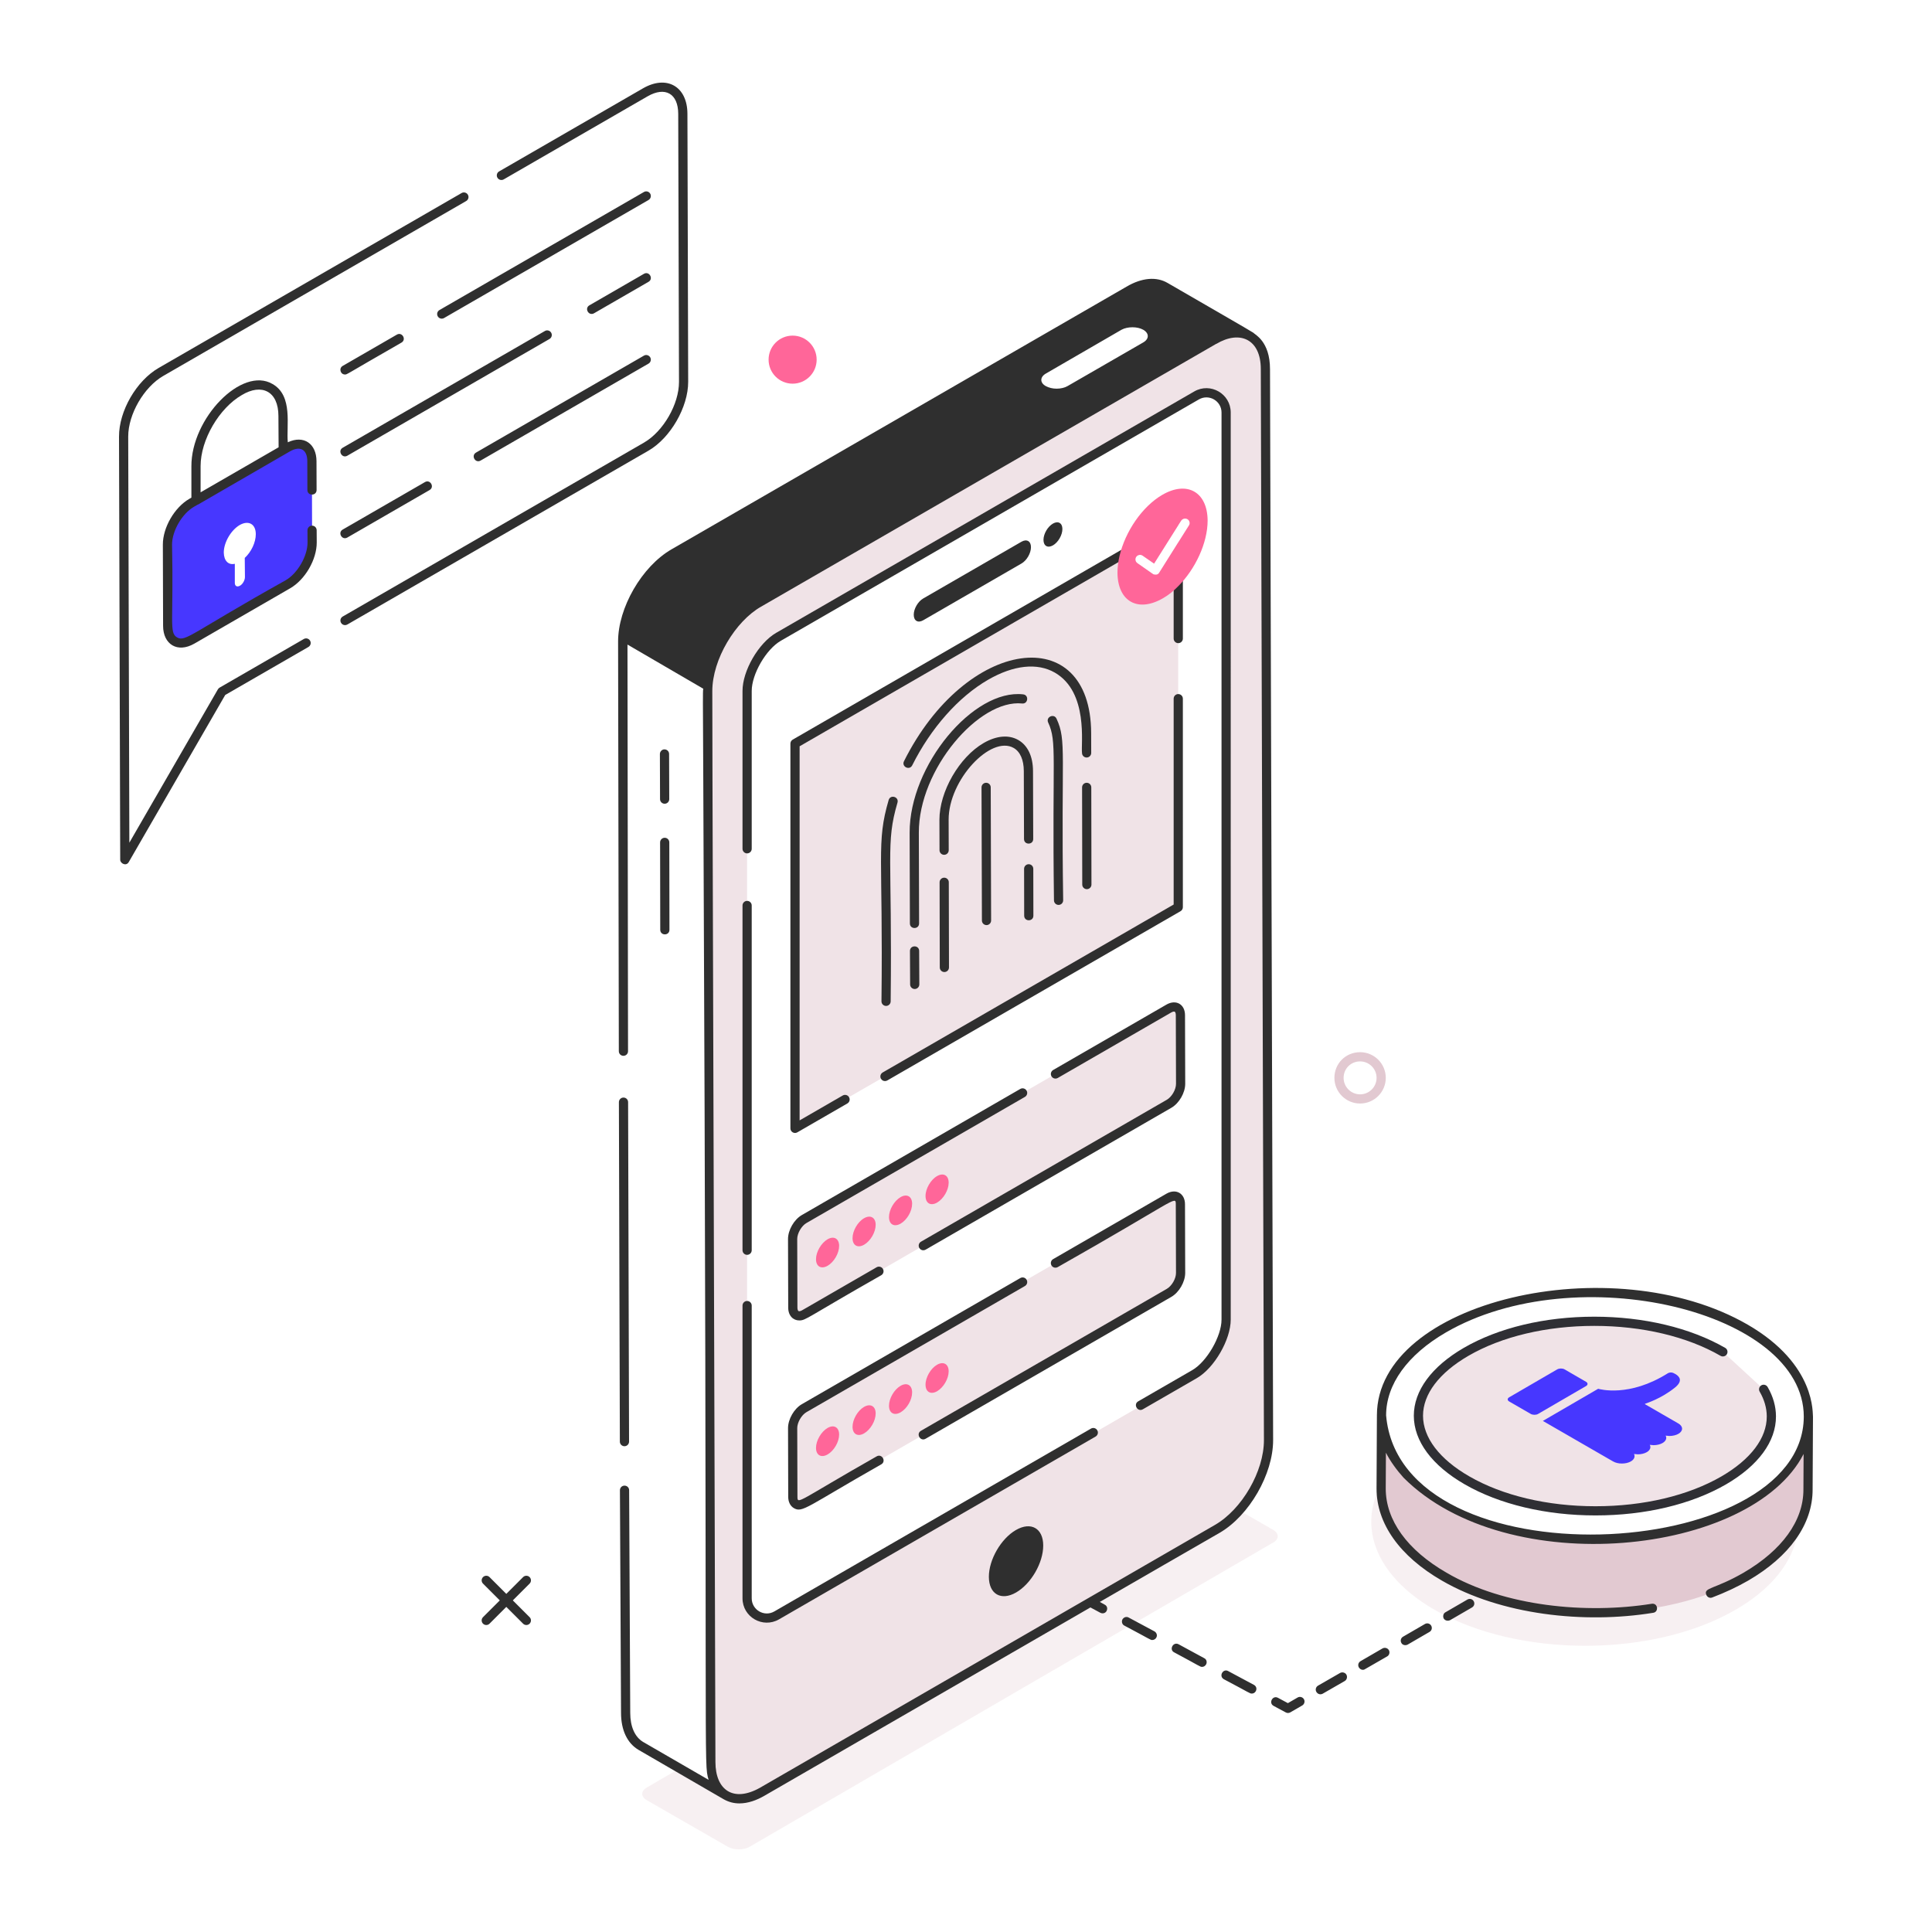 <svg xmlns="http://www.w3.org/2000/svg" enable-background="new 0 0 105 105" viewBox="0 0 105 105" id="AlternativeData"><path fill="#f0e3e7" d="M94.352 87.471c-4.51 2.63-11.86 2.63-16.4.01-3.75-2.17-4.42-5.44-2.02-8 .57.81 1.43 1.57 2.57 2.23 4.54 2.63 11.89 2.62 16.4 0 .8-.46 1.45-.98 1.96-1.52C98.572 82.611 97.742 85.501 94.352 87.471zM69.197 83.146l-4.414-2.536c-.323-.191-.853-.18-1.17 0L38.726 95.072c.057.094.099.203.094.344-.003.104-.038.288-.008.403.033.067.059.136.072.207.122.702-.832 1.212-1.212.511-.011-.021-.016-.042-.026-.062-.025-.017-.05-.033-.075-.05.004-.045-.034-.058-.072-.061-.138.028-.068-.004 0 0 .024-.005.056-.012.093-.021-0-.001-.001-.003-.002-.004-.283.06-.506-.053-.644-.234l-1.799 1.046c-.323.191-.328.492 0 .683l4.414 2.536c.323.185.853.185 1.176 0l7.45-4.331 8.096-4.707 12.92-7.503C69.52 83.644 69.525 83.337 69.197 83.146z" opacity=".5" class="colore3e7f0 svgShape"></path><path fill="#f0e3e7" d="M68.772,20.061c0-1.77-1.26-2.47-2.8-1.59
																L41.242,32.751c-1.54,0.89-2.79,3.04-2.78,4.81l0.16,58.21
																c0.01,1.77,1.26,2.49,2.8,1.6l24.73-14.27
																c1.54-0.89,2.79-3.06,2.79-4.83L68.772,20.061z M66.632,71.761
																c0.01,0.99-0.84,2.46-1.71,2.96L42.212,87.831
																c-0.71,0.42-1.61-0.1-1.61-0.92V37.601
																c0-1.01,0.83-2.44,1.71-2.95l22.72-13.12
																c0.71-0.41,1.6,0.1,1.6,0.93V71.761z" class="colore3e7f0 svgShape"></path><path fill="#f0e3e7" d="M61.752 30.261c-.08.12-.05.27.07.35l.83.58c.04.03.09.04.14.04h.05c.07-.01.13-.05.16-.11l1.03-1.64v19.82l-15.94 9.2-2.17 1.25-2.72 1.57V40.411l17.64-10.19 3.19-1.84v.17l-1.31 2.08-.62-.43C61.992 30.121 61.832 30.151 61.752 30.261zM63.522 54.812c.352-.203.63-.038.632.36l.011 3.728c.001.398-.276.884-.628 1.087L43.72 71.428c-.346.2-.63.038-.632-.36l-.011-3.728c-.001-.398.282-.887.627-1.087L63.522 54.812zM63.522 65.09c.352-.203.63-.038.632.36l.011 3.728c.001.398-.276.884-.628 1.087L43.72 81.706c-.346.2-.63.038-.632-.36l-.011-3.728c-.001-.398.282-.887.627-1.087L63.522 65.09z" class="colore3e7f0 svgShape"></path><path fill="#4737ff" d="M16.952,25.061c0-0.83-0.6-1.16-1.32-0.74l-5.22,3.01
											c-0.72,0.42-1.31,1.44-1.31,2.27l0.01,4.41
											c0,0.84,0.6,1.17,1.33,0.75l5.21-3.01
											c0.72-0.42,1.31-1.43,1.31-2.27L16.952,25.061z M13.312,31.361
											c0,0.17-0.12,0.39-0.27,0.47c-0.16,0.09-0.28,0.02-0.28-0.15
											v-1.04c-0.35,0.08-0.59-0.16-0.6-0.61c0-0.55,0.39-1.22,0.87-1.5
											c0.48-0.27,0.87-0.05,0.87,0.5c0,0.45-0.25,0.97-0.6,1.29
											L13.312,31.361z" class="color2e58ff svgShape"></path><path fill="#e2c9d1" d="M98.28,76.991l-0.015,3.972
											c-0.005,1.709-1.128,3.416-3.373,4.72
											c-4.513,2.622-11.862,2.625-16.405,0.003
											c-2.287-1.321-3.429-3.054-3.424-4.785l0.015-3.972
											c-0.005,1.731,1.137,3.465,3.424,4.785
											c4.542,2.622,11.892,2.62,16.405-0.003
											C97.151,80.407,98.275,78.7,98.28,76.991z" class="colorc9cee2 svgShape"></path><path fill="#f0e3e7" d="M95.849,75.506c0.276,0.476,0.419,0.971,0.421,1.471
									c0.003,1.271-0.915,2.506-2.588,3.478
									c-1.841,1.067-4.317,1.655-6.969,1.655c-2.652,0-5.134-0.588-6.987-1.658
									c-1.698-0.979-2.634-2.229-2.637-3.509c0-1.268,0.921-2.503,2.588-3.472
									c1.844-1.07,4.32-1.661,6.969-1.661c2.652,0,5.134,0.591,6.99,1.661" class="colore3e7f0 svgShape"></path><path fill="#2f2f34" d="M86.713,82.36c-2.695,0-5.222-0.601-7.112-1.691
									c-1.778-1.025-2.76-2.348-2.763-3.725c0-1.362,0.964-2.673,2.713-3.689
									c1.885-1.094,4.404-1.696,7.095-1.696c2.691,0,5.219,0.603,7.115,1.695
									c0.119,0.069,0.16,0.222,0.092,0.342
									c-0.07,0.119-0.226,0.158-0.342,0.092
									c-1.821-1.051-4.26-1.629-6.865-1.629c-2.604,0-5.034,0.578-6.843,1.628
									c-1.59,0.924-2.465,2.081-2.465,3.257
									c0.003,1.19,0.895,2.36,2.513,3.292c1.816,1.048,4.253,1.625,6.862,1.625
									c2.608,0,5.038-0.576,6.844-1.622c1.592-0.925,2.467-2.083,2.463-3.261
									c-0.001-0.452-0.131-0.905-0.387-1.347
									c-0.068-0.119-0.028-0.272,0.092-0.342
									c0.117-0.068,0.271-0.029,0.342,0.092c0.3,0.518,0.452,1.055,0.453,1.595
									c0.004,1.364-0.959,2.677-2.712,3.695
									C91.927,81.761,89.407,82.36,86.713,82.36z" class="color302f34 svgShape"></path><path fill="#4737ff" d="M91.054 74.676c.224.13.428.374-.03.74-.746.599-1.539.847-1.581.86l-.055.032 1.826 1.054c.267.154.274.407.003.564-.133.077-.307.115-.487.117l-.207-.019c.079.136.02.293-.168.402-.133.077-.307.115-.487.117l-.207-.019c.079.136.02.293-.163.399-.133.077-.312.117-.487.117l-.207-.019c.074.138.015.296-.168.402-.137.08-.312.117-.487.117-.179.003-.354-.04-.488-.117l-3.81-2.199 3.006-1.747c.084.024 1.69.477 3.783-.841.078-.051.207-.061.299-.019C90.978 74.635 91.016 74.654 91.054 74.676zM86.196 75.096c.111.064.111.17.001.234l-2.607 1.515c-.11.064-.289.061-.4-.003l-1.167-.674c-.111-.064-.111-.165-.001-.229l2.607-1.515c.11-.064.289-.067.4-.003L86.196 75.096z" class="color2e58ff svgShape"></path><path fill="#2f2f2f" d="M33.938,78.599h0c0.138,0,0.25-0.112,0.25-0.251L34.136,59.899
						c-0-0.138-0.112-0.249-0.25-0.249h-0c-0.138,0-0.25,0.112-0.25,0.251
						l0.052,18.449C33.688,78.487,33.8,78.599,33.938,78.599z" class="color2f2f2f svgShape"></path><path fill="#2f2f2f" d="M69.022,20.061c0-1.52-0.83-1.88-0.91-1.98
						c-0.14-0.1-2.67-1.55-4.65-2.7c-0.61-0.36-1.41-0.29-2.24,0.2
						L36.502,29.851c-1.62,0.93-2.92,3.19-2.91,5.03l0.04,22.25
						c0,0.14,0.11,0.25,0.25,0.25s0.25-0.11,0.25-0.25l-0.03-22.1l4.12,2.4
						c-0.02,0.04-0.02,0.32-0.02,0.82c0,0.83,0.01,2.26,0.02,4.19
						c0.25,55,0,53.26,0.29,54.29l-3.56-2.06
						c-0.45-0.27-0.7-0.83-0.7-1.58l-0.06-12.1c0-0.14-0.11-0.25-0.25-0.25
						s-0.25,0.11-0.25,0.25l0.06,12.1c0,0.94,0.34,1.65,0.95,2.01l4.62,2.68
						c0.28,0.16,0.57,0.23,0.86,0.23c0.47,0,0.94-0.17,1.37-0.42
						c10.93-6.31,6.77-3.91,17.71-10.23l0.54,0.29
						c0.04,0.02,0.08,0.03,0.12,0.03c0.26,0,0.35-0.35,0.12-0.47
						l-0.27-0.15c0.58-0.34,6.52-3.76,6.52-3.76
						c1.61-0.94,2.9-3.19,2.9-5.03L69.022,20.061z M56.842,20.301
						l4.11-2.38c0.33-0.18,0.86-0.18,1.18,0c0.33,0.19,0.33,0.5,0,0.69
						l-4.11,2.37c-0.33,0.19-0.86,0.19-1.19,0
						C56.512,20.801,56.512,20.491,56.842,20.301z M66.022,82.881
						c-9.28,5.36-21.04,12.15-24.72,14.28
						c-1.44,0.81-2.42,0.13-2.42-1.4l-0.16-53.34
						c0-0.1-0.01-4.58-0.01-4.86c0-1.73,1.26-3.8,2.65-4.59
						c4.4-2.54,17.25-9.96,24.73-14.28h0.01
						c1.27-0.76,2.42-0.27,2.42,1.37l0.17,58.21
						C68.692,79.961,67.502,82.031,66.022,82.881z" class="color2f2f2f svgShape"></path><path fill="#2f2f2f" d="M55.213 83.154c-.813.469-1.472 1.611-1.47 2.545.003.94.666 1.318 1.479.849.818-.472 1.477-1.614 1.475-2.554C56.695 83.059 56.031 82.681 55.213 83.154zM36.114 40.727c-.128-.005-.25.111-.25.251l.008 2.454c0.0.138.112.249.25.249 0 0 0 0 .001 0 .138 0 .25-.112.249-.251l-.008-2.454C36.364 40.838 36.252 40.727 36.114 40.727zM36.125 45.531c-.138 0-.25.112-.25.25l.008 4.75c0 .332.5.334.5 0l-.008-4.75c0-.139-.112-.25-.25-.25H36.125zM59.293 77.641l-17.207 9.935c-.546.32-1.231-.079-1.232-.708V70.955c0-.138-.112-.25-.25-.25s-.25.112-.25.25v15.913c.002 1.015 1.1 1.648 1.982 1.141l17.207-9.935c.12-.069.161-.223.091-.342C59.565 77.612 59.412 77.572 59.293 77.641zM64.905 21.275L42.185 34.392c-.961.556-1.834 2.064-1.831 3.165v8.573c0 .138.112.25.25.25s.25-.112.25-.25v-8.574c-.002-.916.78-2.269 1.581-2.73l22.72-13.117c.549-.317 1.23.08 1.232.708v49.301c.002.904-.8 2.29-1.59 2.746l-2.937 1.695c-.286.165-.038.597.25.434l2.937-1.695c.948-.548 1.842-2.094 1.84-3.181V22.415C66.884 21.398 65.782 20.767 64.905 21.275zM40.604 68.198c.138 0 .25-.112.25-.25V49.211c0-.138-.112-.25-.25-.25s-.25.112-.25.25v18.737C40.354 68.086 40.466 68.198 40.604 68.198z" class="color2f2f2f svgShape"></path><path fill="#2f2f2f" d="M50.178 33.708l5.339-3.083c.286-.165.515-.562.514-.891-.001-.324-.232-.456-.518-.291l-5.339 3.083c-.286.165-.515.562-.514.887C49.661 33.742 49.892 33.874 50.178 33.708zM57.228 29.638c.282-.163.512-.56.511-.889-.001-.324-.232-.456-.514-.293-.286.165-.515.562-.514.887C56.712 29.671 56.943 29.803 57.228 29.638zM59.059 42.542c-.138 0-.25.112-.25.25l.009 5.282c0.0.139.112.25.25.25h0c.138 0 .25-.112.25-.25l-.009-5.282c-0-.139-.112-.25-.25-.25H59.059zM49.454 51.684l.009 1.817c0.0.138.112.249.25.249 0 0 .001 0 .001 0 .138-.001.25-.113.249-.251l-.009-1.817C49.953 51.349 49.453 51.352 49.454 51.684zM56.162 49.765l-.005-2.547c-0-.139-.112-.25-.25-.25h-0c-.138 0-.25.112-.25.25l.005 2.547C55.663 50.099 56.163 50.096 56.162 49.765zM56.966 39.268c.493 1.061.209 1.822.315 9.663 0.0.138.112.249.25.249 0 0 0 0 .001 0 .138 0 .25-.112.249-.251-.12-8.022.199-8.663-.362-9.872C57.281 38.76 56.826 38.966 56.966 39.268zM51.315 47.7h-0c-.138 0-.25.112-.25.251l.01 4.627c0 .139.112.25.25.25h0c.138 0 .25-.112.25-.25l-.01-4.629C51.565 47.812 51.453 47.7 51.315 47.7zM55.093 40.651c.352.202.547.649.549 1.258l.011 3.69c.001.333.501.33.5-.002l-.011-3.69c-.002-.794-.286-1.394-.799-1.689-.519-.297-1.186-.239-1.88.161-1.332.77-2.411 2.644-2.407 4.179l.005 1.65c0.0.138.112.249.25.249 0 0 0 0 .001 0 .138 0 .25-.112.249-.251l-.005-1.65C51.549 42.379 53.858 39.941 55.093 40.651z" class="color2f2f2f svgShape"></path><path fill="#2f2f2f" d="M55.549,38.233c0.325,0.039,0.387-0.458,0.057-0.496
						c-2.694-0.31-6.18,3.848-6.169,7.517l0.014,4.933
						c0.001,0.333,0.501,0.33,0.5-0.002l-0.014-4.933
						C49.925,41.8,53.216,37.991,55.549,38.233z" class="color2f2f2f svgShape"></path><path fill="#2f2f2f" d="M49.13 41.37c-.148.298.299.519.447.225 1.015-2.028 2.518-3.725 4.125-4.652 1.384-.799 2.671-.936 3.625-.388 1.843 1.06 1.412 3.896 1.478 4.365 0.0.138.112.249.25.249 0 0 0 0 .001 0 .138 0 .25-.112.249-.251l-.003-1.073C59.284 33.72 52.501 34.635 49.13 41.37zM48.296 43.481c-.681 2.338-.296 2.973-.39 10.94 0.0.138.112.249.25.249h0c.138 0 .25-.112.25-.251.089-7.989-.281-8.57.37-10.798C48.868 43.305 48.391 43.16 48.296 43.481zM53.594 42.542h-0c-.138 0-.25.112-.25.251l.021 7.235c0.0.138.112.249.25.249h0c.138 0 .25-.112.25-.251l-.021-7.235C53.843 42.653 53.731 42.542 53.594 42.542zM42.838 71.069c.001.443.275.694.599.694.369 0 .39-.147 4.457-2.457.12-.069.161-.223.091-.342-.069-.12-.223-.16-.341-.092l-4.05 2.338c-.101.059-.169.059-.196.044-.028-.016-.06-.074-.06-.188l-.011-3.728c-.001-.309.234-.715.502-.869l11.872-6.854c.12-.069.161-.223.091-.342s-.222-.16-.341-.092l-11.872 6.854c-.423.244-.753.817-.752 1.305L42.838 71.069zM64.403 55.171c-.001-.587-.484-.872-1.006-.575l-6.16 3.556c-.12.069-.161.223-.091.342.068.119.221.159.341.092l6.16-3.556c.095-.056.168-.062.197-.046.029.017.059.082.059.189l.011 3.729c.001.313-.229.712-.502.869l-13.358 7.712c-.12.069-.161.223-.091.342.046.08.13.125.216.125.042 0 .085-.011.125-.033l13.358-7.712c.423-.245.753-.817.752-1.305L64.403 55.171zM42.838 81.347c0.0.28.114.506.311.619.466.265.685-.075 4.746-2.382.287-.166.036-.598-.25-.434-4.249 2.413-4.304 2.649-4.306 2.194l-.011-3.728c-.001-.309.234-.715.502-.869l11.872-6.854c.12-.069.161-.223.091-.342-.069-.12-.222-.16-.341-.092l-11.872 6.854c-.423.244-.753.817-.752 1.305L42.838 81.347zM63.411 70.048l-13.358 7.712c-.285.165-.037.597.25.434l13.358-7.712c.423-.245.753-.817.752-1.305l-.011-3.729c-.001-.587-.484-.872-1.006-.575l-6.16 3.557c-.12.069-.161.223-.091.342.068.12.221.158.341.092 6.431-3.638 6.414-3.915 6.416-3.413l.011 3.729C63.915 69.492 63.684 69.891 63.411 70.048zM47.88 58.629c.046.08.13.125.216.125.042 0 .085-.011.125-.033l15.94-9.2c.077-.045.125-.128.125-.217V37.971c0-.138-.112-.25-.25-.25s-.25.112-.25.25v11.188l-15.815 9.128C47.852 58.357 47.811 58.51 47.88 58.629z" class="color2f2f2f svgShape"></path><path fill="#2f2f2f" d="M45.802 59.537l-2.345 1.354V40.559l17.793-10.277V29.704l-18.168 10.493c-.077.045-.125.128-.125.217v20.91c0 .195.212.312.375.217l2.72-1.57c.12-.069.161-.223.091-.342C46.073 59.509 45.921 59.469 45.802 59.537zM63.786 31.003v3.701c0 .138.112.25.25.25s.25-.112.25-.25v-3.701H63.786zM16.511 34.729l-4.578 2.643c-.038.022-.069.054-.091.092l-4.812 8.334L6.968 23.729c-.003-1.21.851-2.689 1.904-3.298l16.465-9.506c.12-.069.161-.223.091-.342-.069-.12-.222-.16-.341-.092L8.622 19.997c-1.212.701-2.159 2.341-2.154 3.733l.065 22.995c.001.202.324.373.466.124l5.242-9.079 4.52-2.608c.12-.069.161-.223.091-.342C16.782 34.7 16.63 34.66 16.511 34.729zM37.401 20.749L37.36 6.182c-.004-1.484-1.124-2.126-2.417-1.38l-7.818 4.514c-.12.069-.161.223-.091.342.069.119.221.159.341.092l7.818-4.514c.963-.555 1.664-.146 1.667.948l.042 14.567c.003 1.214-.851 2.696-1.905 3.305l-16.371 9.451c-.12.069-.161.223-.091.342.046.08.13.125.216.125.042 0 .085-.011.125-.033l16.371-9.451C36.438 23.801 37.405 22.123 37.401 20.749z" class="color2f2f2f svgShape"></path><path fill="#2f2f2f" d="M16.96 28.568c-0 0-.001 0-.001 0-.138.001-.25.113-.249.252l.004.664c.002.739-.543 1.68-1.19 2.053-5.108 2.851-5.44 3.37-5.901 3.104-.444-.256-.182-.851-.272-5.044-.002-.739.543-1.68 1.19-2.054l.208-.12c.005-.001.008-.001.013-.002.01 0 .01-.01.02-.01.1-.058 5.303-3.068 4.971-2.877.551-.319.947-.115.948.532l.005 1.564c.001.333.501.331.5-.002l-.005-1.564c-.002-.946-.688-1.436-1.559-1.027v-.007c-.091-.871.301-2.52-.83-3.16-1.663-.983-4.426 1.863-4.41 4.48v1.695l-.111.064c-.81.469-1.442 1.562-1.44 2.489l.013 4.418c.003 1.004.78 1.491 1.699.963l5.211-3.009c.81-.468 1.443-1.561 1.44-2.489l-.004-.665C17.209 28.68 17.097 28.568 16.96 28.568zM10.902 25.331c0-1.43 1.01-3.15 2.24-3.86 1.072-.649 1.99-.218 1.99 1.14l.01 1.698-4.24 2.448C10.902 26.219 10.902 25.835 10.902 25.331zM23.096 26.2l-4.471 2.581c-.286.165-.038.597.25.434l4.471-2.581C23.634 26.467 23.38 26.034 23.096 26.2zM26.12 25.031l9.126-5.269c.12-.069.161-.223.091-.342-.069-.12-.223-.161-.341-.092l-9.126 5.269C25.585 24.763 25.832 25.195 26.12 25.031zM29.955 18.081c-.069-.12-.223-.161-.341-.092l-10.989 6.345c-.285.165-.037.597.25.434l10.989-6.345C29.984 18.354 30.025 18.2 29.955 18.081zM34.996 14.882l-2.963 1.711c-.286.165-.038.597.25.434l2.963-1.711C35.534 15.149 35.28 14.715 34.996 14.882zM21.819 18.62c.286-.166.037-.598-.25-.434l-2.944 1.7c-.221.128-.129.467.125.467C18.873 20.354 18.747 20.38 21.819 18.62zM35.338 10.526c-.069-.12-.223-.161-.341-.092L23.883 16.851c-.12.069-.161.223-.091.342.068.118.219.161.341.092l11.114-6.416C35.366 10.799 35.407 10.646 35.338 10.526zM64.052 89.361c-.301-.151-.525.297-.24.44 1.432.764 1.402.79 1.52.79.09 0 .17-.05.22-.14.06-.12.02-.27-.1-.33L64.052 89.361zM61.342 87.911c-.12-.07-.27-.02-.34.1-.06.12-.02.28.11.34 1.455.772 1.409.78 1.51.78.09 0 .18-.05.22-.13.07-.12.02-.27-.1-.34L61.342 87.911zM66.752 90.821c-.273-.16-.534.268-.24.44 1.444.761 1.404.78 1.52.78.244 0 .359-.331.12-.47L66.752 90.821zM70.523 92.256l-.529.306-.538-.289c-.289-.157-.53.282-.237.439l.661.355c.074.041.168.041.244-.003l.649-.375c.119-.069.16-.223.092-.342C70.794 92.228 70.64 92.188 70.523 92.256zM72.832 90.921l-1.2.69c-.12.07-.16.22-.09.34.072.116.206.167.34.1l1.2-.69c.12-.07.16-.23.09-.35C73.102 90.891 72.942 90.861 72.832 90.921zM75.132 89.591l-1.19.69c-.12.07-.16.22-.09.34.085.136.241.164.34.09l1.2-.69c.11-.06.16-.22.09-.34C75.412 89.561 75.252 89.521 75.132 89.591zM77.442 88.261l-1.19.69c-.12.07-.16.22-.09.34.055.109.209.155.34.09l1.19-.69c.12-.07.16-.22.09-.34S77.562 88.191 77.442 88.261zM79.752 86.931l-1.19.69c-.12.06-.16.22-.1.34.08.129.238.146.35.09l1.19-.69c.12-.07.16-.22.09-.34C80.022 86.901 79.872 86.861 79.752 86.931zM94.982 71.991c-7.365-4.25-20.15-1.283-20.15 4.93-.001.17-.021 4.24-.02 3.98 0 1.9 1.26 3.68 3.55 5 3.203 1.859 7.721 2.366 11.49 1.75.307-.047.258-.535-.08-.49-3.549.567-8.007.154-11.16-1.69-2.13-1.23-3.3-2.85-3.3-4.57l.01-1.95c.233.464.613.979.96 1.36 5.643 5.643 18.907 4.223 21.74-1.29l-.01 1.94c0 1.69-1.16 3.29-3.25 4.51-1.578.914-2.184.798-2.03 1.2.05.13.19.2.32.15.71-.27 1.37-.58 1.96-.92 2.25-1.31 3.5-3.06 3.5-4.94l.02-3.96C98.497 76.897 98.753 74.174 94.982 71.991zM75.332 76.921c0-1.68 1.16-3.29 3.24-4.5 7.086-4.117 19.46-1.172 19.46 4.57v.01C97.985 84.978 76.122 86.099 75.332 76.921zM28.783 85.712c-.098-.098-.256-.098-.354 0l-.912.912-.912-.912c-.098-.098-.256-.098-.354 0s-.098.256 0 .354l.912.912-.912.911c-.098.098-.098.256 0 .354.049.049.113.073.177.073s.128-.024.177-.073l.912-.912.912.912c.049.049.113.073.177.073s.128-.024.177-.073c.098-.098.098-.256 0-.354l-.912-.911.912-.912C28.881 85.968 28.881 85.81 28.783 85.712z" class="color2f2f2f svgShape"></path><g fill="#000000" class="color000000 svgShape"><path fill="#e2c9d1" d="M73.918,59.974c-0.771,0-1.396-0.626-1.396-1.395
							c0-0.782,0.613-1.395,1.396-1.395c0.77,0,1.396,0.626,1.396,1.395
							S74.687,59.974,73.918,59.974z M73.918,57.685c-0.503,0-0.896,0.393-0.896,0.895
							c0,0.493,0.402,0.895,0.896,0.895s0.896-0.401,0.896-0.895
							S74.412,57.685,73.918,57.685z" class="colorc9cee2 svgShape"></path></g><g fill="#000000" class="color000000 svgShape"><circle cx="43.077" cy="19.546" r="1.306" fill="#ff6699" class="colorff342b svgShape"></circle></g><g fill="#000000" class="color000000 svgShape"><path fill="#ff6699" d="M63.172,26.891c-1.1,0.64-2.02,2-2.33,3.33
								c-0.07,0.3-0.11,0.61-0.11,0.9c0.01,1.56,1.1,2.18,2.46,1.4
								c0.3-0.17,0.58-0.39,0.84-0.66c0.93-0.93,1.6-2.35,1.6-3.57
								C65.622,26.741,64.522,26.111,63.172,26.891z M64.612,28.561l-0.58,0.92
								l-1.03,1.64c-0.03,0.06-0.09,0.1-0.16,0.11h-0.05
								c-0.05,0-0.1-0.01-0.14-0.04l-0.83-0.58
								c-0.12-0.08-0.15-0.23-0.07-0.35
								c0.08-0.11,0.24-0.14,0.35-0.06l0.62,0.43l1.31-2.08l0.16-0.25
								c0.08-0.12,0.23-0.15,0.35-0.08
								C64.652,28.291,64.692,28.451,64.612,28.561z" class="colorff342b svgShape"></path></g><g fill="#000000" class="color000000 svgShape"><path fill="#ff6699" d="M44.977 67.352c.344-.198.627-.037.628.358.001.401-.28.882-.624 1.081-.349.201-.632.046-.633-.355C44.347 68.041 44.628 67.554 44.977 67.352zM46.958 66.209c.349-.201.632-.04.633.355.001.401-.28.882-.629 1.084-.344.198-.627.043-.628-.358C46.333 66.894 46.614 66.407 46.958 66.209zM48.944 65.062c.349-.201.627-.037.628.358.001.401-.275.879-.624 1.081-.349.201-.632.046-.633-.355C48.314 65.751 48.595 65.264 48.944 65.062zM50.925 63.919c.349-.201.632-.04.633.355.001.401-.28.882-.629 1.084-.344.198-.627.043-.628-.358C50.299 64.604 50.581 64.117 50.925 63.919z" class="colorff342b svgShape"></path></g><g fill="#000000" class="color000000 svgShape"><path fill="#ff6699" d="M44.977 77.606c.344-.198.627-.037.628.358.001.401-.28.882-.624 1.081-.349.201-.632.046-.633-.355C44.347 78.295 44.628 77.807 44.977 77.606zM46.958 76.462c.349-.201.632-.04.633.355.001.401-.28.882-.629 1.084-.344.198-.627.043-.628-.358C46.333 77.148 46.614 76.661 46.958 76.462zM48.944 75.316c.349-.201.627-.037.628.358.001.401-.275.879-.624 1.081-.349.201-.632.046-.633-.355C48.314 76.005 48.595 75.517 48.944 75.316zM50.925 74.172c.349-.201.632-.04.633.355.001.401-.28.882-.629 1.084-.344.198-.627.043-.628-.358C50.299 74.858 50.581 74.371 50.925 74.172z" class="colorff342b svgShape"></path></g></svg>